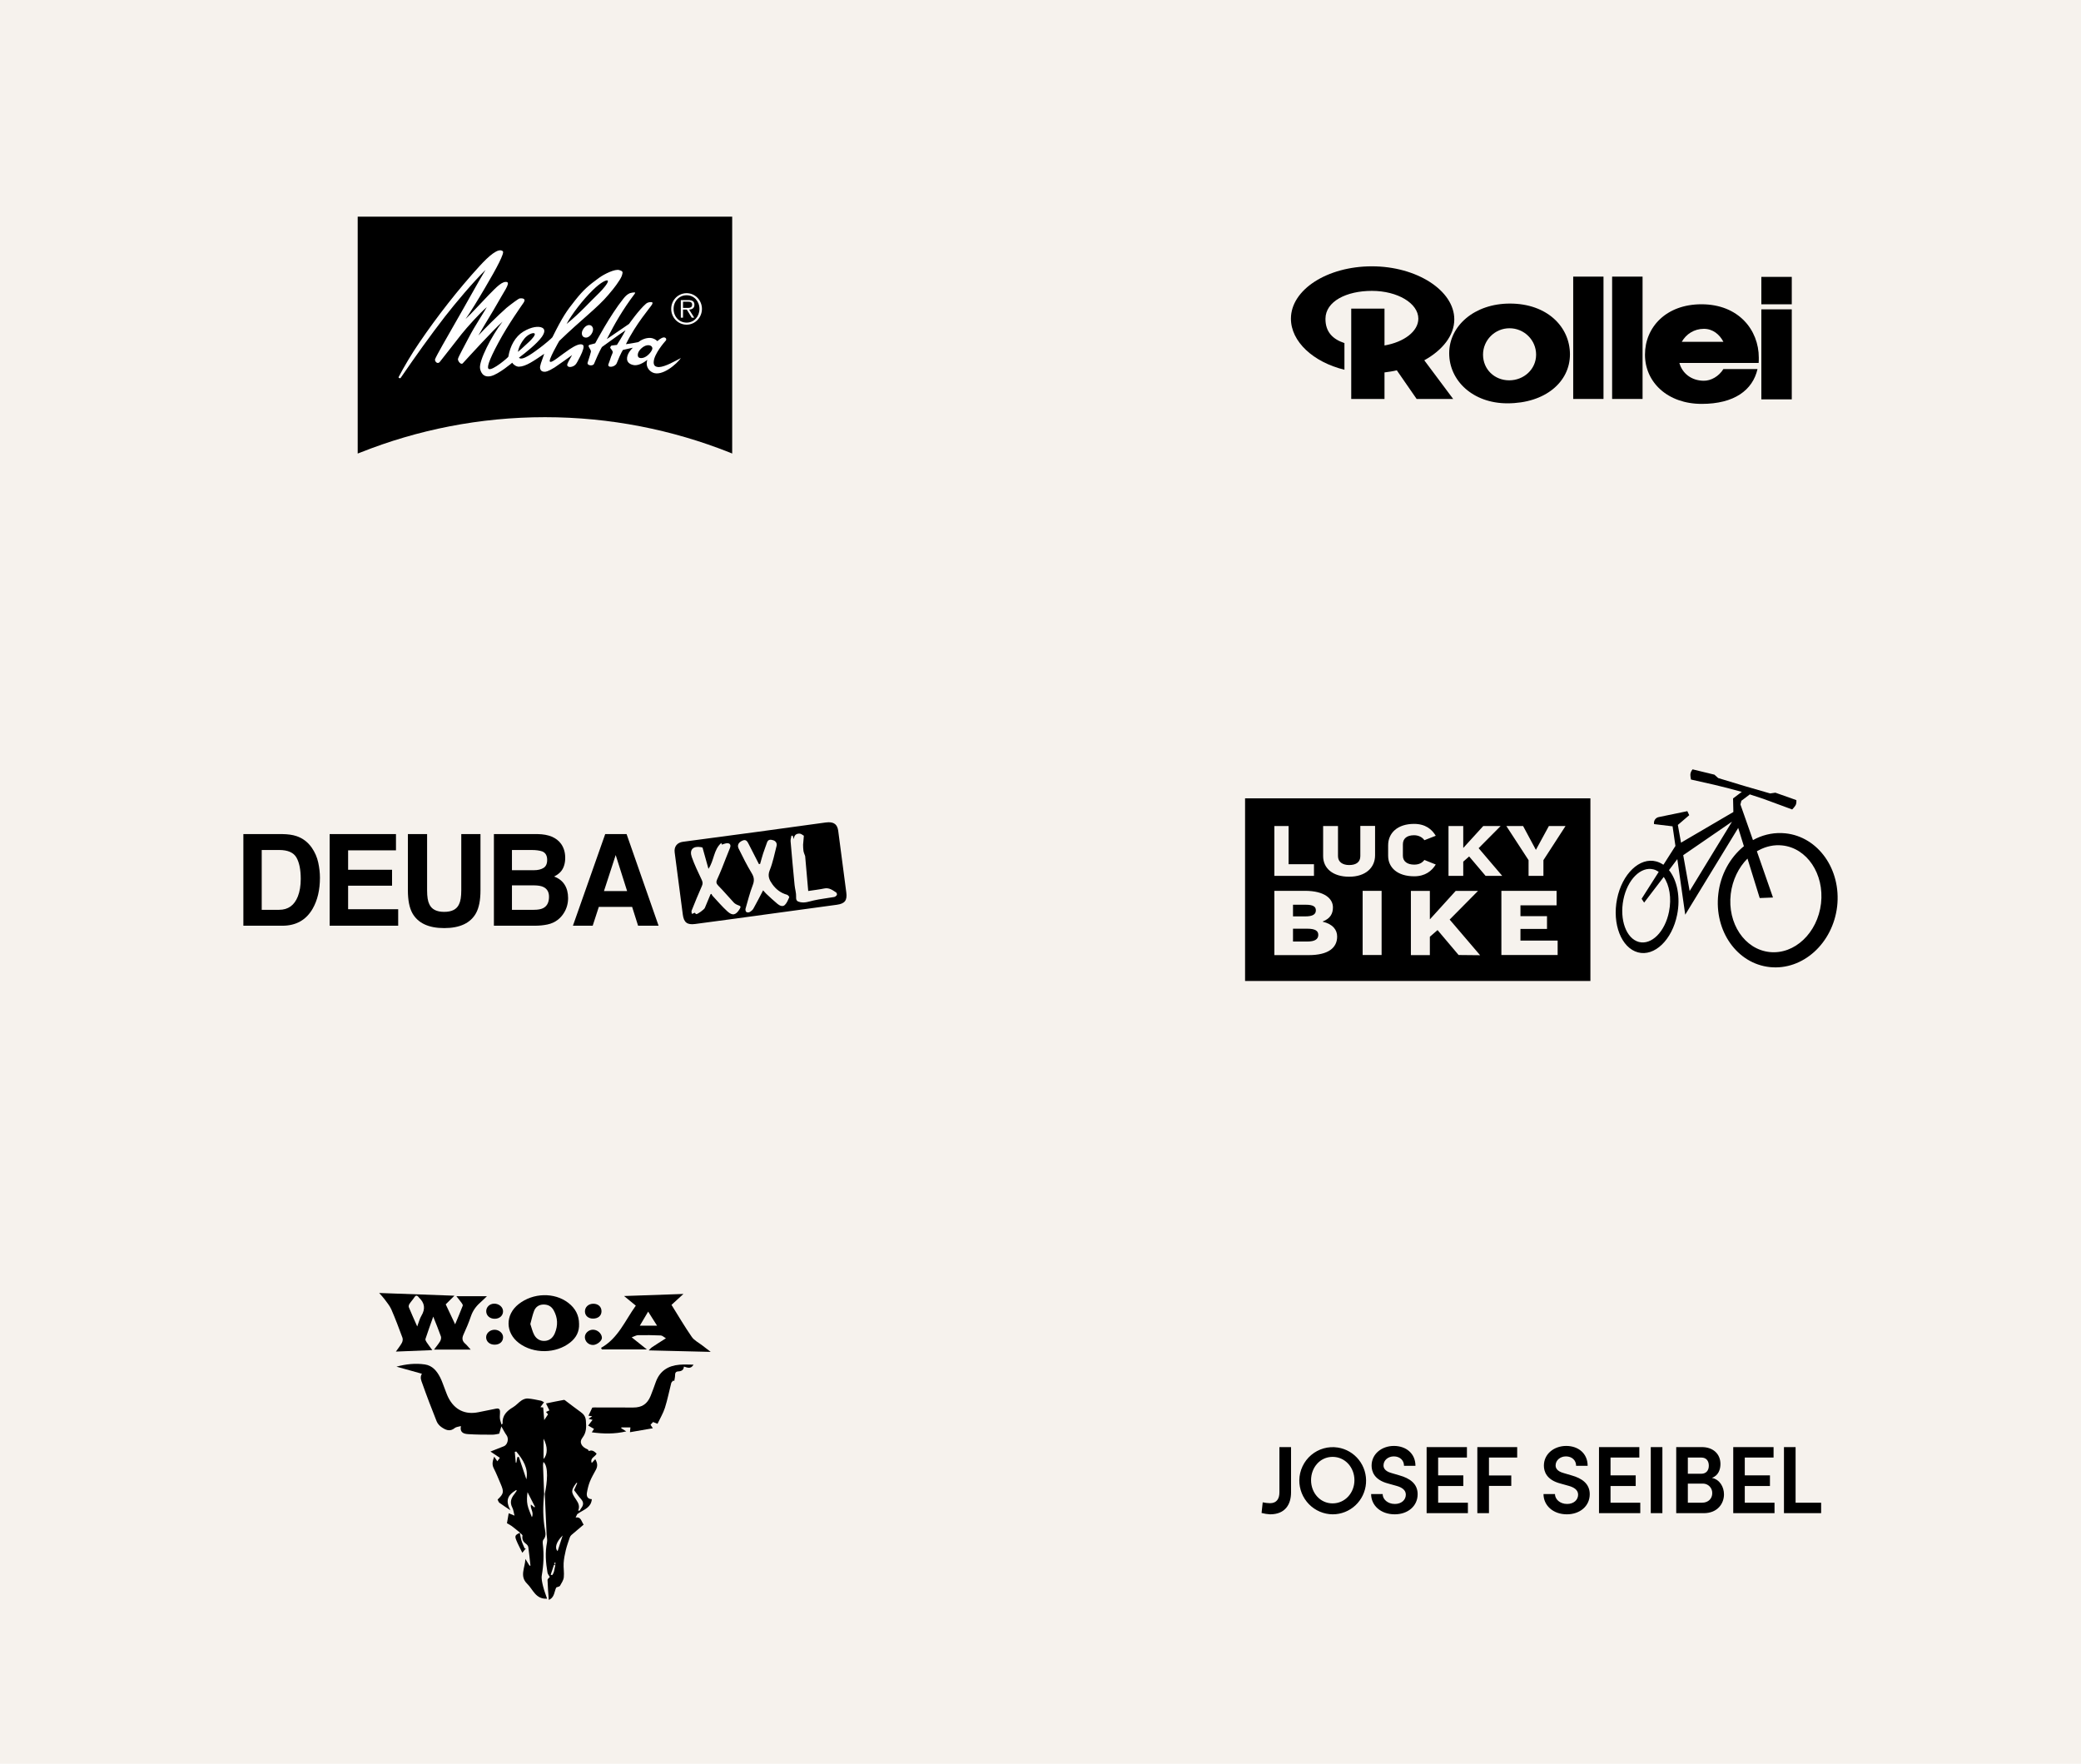 <svg width="590" height="500" viewBox="0 0 590 500" fill="none" xmlns="http://www.w3.org/2000/svg">
<rect width="590" height="500" fill="#F6F2ED"/>
<g clip-path="url(#clip0_1623_1693)">
<path d="M239.931 252.946C239.512 249.869 239.122 246.788 238.72 243.707C238.364 240.977 238.024 238.246 237.647 235.518C237.414 233.838 236.568 233.082 234.878 233.106C234.723 233.119 234.407 233.127 234.097 233.17C227.579 234.061 221.063 234.968 214.545 235.849C207.577 236.792 200.605 237.711 193.634 238.639C191.985 238.858 191.067 240 191.281 241.644C192.039 247.523 192.802 253.402 193.586 259.28C193.886 261.53 194.845 262.244 197.084 261.946C200.223 261.53 203.363 261.112 206.502 260.685C216.746 259.29 226.988 257.889 237.234 256.498C239.541 256.184 240.248 255.256 239.933 252.944L239.931 252.946ZM209.723 257.681C208.686 259.401 207.718 259.721 206.234 258.375C204.708 256.993 203.371 255.398 201.961 253.886C201.847 253.763 201.808 253.57 201.732 253.409C201.636 253.447 201.541 253.485 201.445 253.526C200.904 254.816 200.357 256.105 199.827 257.401C199.657 257.817 197.78 259.229 197.371 259.144C197.205 259.11 197.09 258.825 197.029 258.751C196.723 258.87 196.436 258.98 196.151 259.091C196.124 258.783 195.981 258.426 196.084 258.171C197.027 255.819 197.974 253.468 199.008 251.154C199.303 250.491 199.232 250.033 198.938 249.406C197.939 247.279 196.893 245.155 196.122 242.939C195.405 240.881 196.503 239.798 198.687 240.153C198.953 240.195 199.209 240.302 199.179 240.291C199.756 242.355 200.278 244.23 200.86 246.308C202.487 243.956 202.275 240.922 204.501 238.966C204.599 239.261 204.654 239.42 204.66 239.44C205.201 239.295 205.72 239.034 206.234 239.045C207.062 239.06 207.269 239.654 206.944 240.435C206.142 242.365 205.414 244.327 204.633 246.268C204.216 247.306 203.765 248.33 203.304 249.349C202.994 250.033 203.061 250.496 203.652 251.088C205.182 252.619 206.565 254.301 208.053 255.878C208.39 256.235 208.889 256.485 209.361 256.651C209.979 256.868 210.115 257.033 209.725 257.679L209.723 257.681ZM222.511 256.558C221.868 257.167 221.019 256.732 220.418 256.235C219.341 255.347 218.324 254.381 217.297 253.43C216.972 253.131 216.696 252.778 216.356 252.407C215.405 254.213 214.537 255.933 213.592 257.606C213.361 258.016 212.919 258.354 212.5 258.585C212.257 258.719 211.762 258.694 211.57 258.522C211.377 258.352 211.297 257.872 211.379 257.59C212.016 255.358 212.59 253.094 213.418 250.935C213.913 249.646 213.829 248.712 213.116 247.534C211.758 245.287 210.574 242.924 209.413 240.563C208.931 239.582 209.413 238.779 210.509 238.302C211.557 237.847 211.913 238.592 212.29 239.336C213.244 241.215 214.21 243.09 215.17 244.967C215.281 244.95 215.394 244.933 215.505 244.916C215.788 243.93 216.044 242.937 216.358 241.962C216.694 240.926 217.106 239.917 217.446 238.883C217.785 237.849 218.597 238.004 219.271 238.223C219.944 238.442 220.363 239.072 220.168 239.832C219.573 242.143 219.118 244.521 218.228 246.712C217.54 248.402 218.169 249.555 219.009 250.723C220.036 252.147 221.394 253.177 223.128 253.653C223.398 253.727 223.823 254.237 223.769 254.36C223.425 255.135 223.098 256.001 222.509 256.56L222.511 256.558ZM237.259 253.731C237.104 253.986 236.783 254.243 236.496 254.294C234.545 254.642 232.565 254.84 230.637 255.284C229.392 255.57 228.22 256.035 226.894 255.757C226.015 255.574 225.657 255.301 225.712 254.267C225.77 253.165 225.391 252.043 225.282 250.924C224.88 246.784 224.496 242.642 224.146 238.497C224.102 237.983 224.301 237.45 224.387 236.923C224.504 236.919 224.622 236.913 224.739 236.909C224.844 237.24 224.949 237.571 225.056 237.902C225.125 236.815 225.726 236.246 226.776 236.333C227.166 236.365 227.531 236.72 227.908 236.928C227.885 237.208 227.862 237.49 227.839 237.771C227.788 238.34 227.738 238.909 227.688 239.478C227.736 239.516 227.797 239.552 227.856 239.588C227.895 239.612 227.933 239.637 227.965 239.663C227.933 239.637 227.895 239.614 227.856 239.588C227.797 239.552 227.736 239.516 227.688 239.478C227.719 240.068 227.698 240.667 227.799 241.244C227.885 241.741 228.111 242.213 228.275 242.695C228.239 242.208 228.208 241.722 228.174 241.236C228.21 241.722 228.241 242.208 228.275 242.695C228.564 245.986 228.853 249.277 229.144 252.591C230.855 252.33 232.292 252.173 233.703 251.876C235.077 251.587 236.054 252.347 237.073 253.014C237.234 253.12 237.353 253.579 237.261 253.731H237.259Z" fill="black"/>
<path d="M84.024 237.021C85.823 237.62 87.279 238.72 88.394 240.317C89.287 241.61 89.897 243.007 90.222 244.512C90.546 246.015 90.71 247.449 90.71 248.812C90.71 252.266 90.025 255.192 88.656 257.59C86.799 260.821 83.932 262.437 80.055 262.437H69V236.458H80.055C81.646 236.482 82.968 236.671 84.024 237.023V237.021ZM74.202 240.97V257.925H79.15C81.681 257.925 83.448 256.662 84.446 254.135C84.99 252.748 85.265 251.099 85.265 249.181C85.265 246.538 84.856 244.508 84.037 243.092C83.218 241.675 81.589 240.968 79.15 240.968H74.202V240.97Z" fill="black"/>
<path d="M112.268 241.058H98.698V246.574H111.153V251.086H98.698V257.766H112.893V262.437H93.461V236.458H112.266V241.06L112.268 241.058Z" fill="black"/>
<path d="M115.645 236.458H121.089V252.415C121.089 254.199 121.297 255.502 121.714 256.324C122.361 257.781 123.77 258.509 125.943 258.509C128.116 258.509 129.508 257.781 130.155 256.324C130.57 255.502 130.78 254.199 130.78 252.415V236.458H136.225V252.428C136.225 255.188 135.801 257.339 134.957 258.878C133.383 261.698 130.378 263.108 125.943 263.108C121.508 263.108 118.499 261.698 116.912 258.878C116.068 257.339 115.645 255.188 115.645 252.428V236.458Z" fill="black"/>
<path d="M159.071 239.225C159.855 240.329 160.249 241.652 160.249 243.191C160.249 244.731 159.853 246.054 159.061 247.016C158.618 247.557 157.967 248.05 157.105 248.495C158.413 248.977 159.402 249.742 160.067 250.786C160.733 251.833 161.066 253.101 161.066 254.594C161.066 256.086 160.685 257.513 159.924 258.736C159.44 259.547 158.834 260.229 158.107 260.781C157.288 261.416 156.324 261.851 155.209 262.085C154.096 262.32 152.889 262.437 151.585 262.437H140.031V236.458H152.423C155.55 236.505 157.765 237.429 159.069 239.225H159.071ZM145.147 240.97V246.699H151.38C152.493 246.699 153.396 246.485 154.092 246.056C154.785 245.627 155.133 244.867 155.133 243.773C155.133 242.563 154.674 241.765 153.756 241.376C152.964 241.106 151.954 240.97 150.726 240.97H145.147ZM145.147 250.999V257.925H151.373C152.484 257.925 153.352 257.772 153.97 257.466C155.093 256.902 155.655 255.821 155.655 254.224C155.655 252.874 155.11 251.944 154.022 251.438C153.415 251.156 152.56 251.009 151.459 250.997H145.147V250.999Z" fill="black"/>
<path d="M171.584 236.458H177.647L186.719 262.437H180.91L179.218 257.097H169.775L168.038 262.437H162.434L171.588 236.458H171.584ZM171.232 252.621H177.8L174.56 242.399L171.232 252.621Z" fill="black"/>
</g>
<g clip-path="url(#clip1_1623_1693)">
<path d="M506.196 236.243C503.299 235.942 500.462 236.484 497.923 237.687C497.594 237.837 497.325 237.988 496.997 238.168L493.442 228.063L493.711 227.01L494.637 226.318L496.101 225.206L499.476 226.318L499.864 226.439L508.108 229.476L508.168 229.416C508.197 229.386 508.735 228.845 509.064 228.303C509.392 227.732 509.303 226.95 509.303 226.92V226.83L507.958 226.349L503.359 224.724H503.329L501.865 224.935L494.488 222.8L487.14 220.574L486.065 219.612L479.882 218.108L479.823 218.168C479.793 218.198 479.315 218.8 479.255 219.461C479.225 220.093 479.404 220.875 479.404 220.905L479.434 220.995L485.975 222.469L489.769 223.401L493.831 224.484L491.352 226.349L491.441 230.198L476.597 238.89L475.701 233.867L478.927 231.1L478.389 229.958L470.265 231.642C469.369 231.822 468.801 232.694 468.951 233.567V233.627L474.207 234.258L475.014 239.822L471.639 245.115C471.639 245.146 471.489 245.085 471.489 245.085C470.892 244.694 470.265 244.394 469.578 244.213C464.888 242.95 459.9 247.732 458.467 254.83C457.033 261.958 459.691 268.724 464.381 269.988C469.07 271.251 474.058 266.469 475.492 259.341C476.507 254.349 475.492 249.536 473.192 246.679L475.551 243.552L477.792 259.311L492.815 234.709L494.428 239.912C494.368 239.942 494.219 240.063 494.219 240.063C490.486 243.191 487.797 247.912 487.17 253.446C485.946 263.912 492.487 273.206 501.806 274.168C511.124 275.13 519.637 267.431 520.862 256.965C522.056 246.499 515.485 237.206 506.196 236.243ZM473.192 258.469C472.057 264.153 468.234 267.973 464.649 267.04C461.065 266.078 459.124 260.724 460.259 255.04C461.394 249.356 465.217 245.536 468.801 246.469C469.279 246.589 469.757 246.83 470.175 247.1L470.265 247.191L465.426 254.8L466.143 255.882L471.698 248.604C473.311 250.89 473.968 254.589 473.192 258.469ZM479.046 252.604L477.224 242.439L491.053 232.935L479.046 252.604ZM516.292 256.123C515.306 264.484 508.795 270.649 501.716 269.897C494.637 269.146 489.709 261.777 490.695 253.446C491.172 249.446 492.965 245.867 495.444 243.401L498.908 254.589L502.672 254.439L498.102 241.326C498.311 241.206 498.729 240.995 498.729 240.995C500.73 239.942 502.97 239.431 505.27 239.672C512.319 240.394 517.247 247.762 516.292 256.123Z" fill="black"/>
<path d="M373.071 258.078C373.071 256.995 372.295 256.484 370.114 256.484H366.59V259.792H370.084C372.205 259.792 373.071 259.191 373.071 258.078Z" fill="black"/>
<path d="M353 278.108H450.908V226.318H353V278.108ZM413.543 270.739L407.569 263.672L405.389 265.567V270.77H400.013V252.574H405.389V260.574H405.449L412.707 252.574H419.039L411.004 260.694L419.636 270.8L413.543 270.739ZM441.619 270.739H425.669V252.544H441.32V256.664H431.076V259.732H438.602V263.341H431.076V266.649H441.619V270.739ZM431.822 234.168L435.436 240.905H435.466L439.14 234.168H443.859L437.587 243.852V248.303H433.375V243.852L427.073 234.168H431.822ZM410.676 234.168H414.857V240.364H414.887L420.532 234.168H425.46L419.218 240.454L425.908 248.303H421.189L416.53 242.8L414.857 244.273V248.303H410.676V234.168ZM393.561 239.642C393.561 236.123 396.249 233.567 400.909 233.567C404.134 233.567 405.956 235.1 407.062 236.935L403.836 238.198C403.328 237.416 402.253 236.785 400.909 236.785C398.848 236.785 397.743 237.747 397.743 239.371V242.589C397.743 244.273 399.087 245.115 400.939 245.115C402.402 245.115 403.238 244.574 403.836 243.792L407.062 245.085C405.927 246.92 404.075 248.424 400.939 248.424C396.279 248.424 393.561 246.018 393.561 242.589V239.642ZM391.709 270.739H386.333V252.544H391.709V270.739ZM375.162 234.168H379.344V242.709C379.344 244.394 380.688 245.236 382.51 245.236C384.571 245.236 385.676 244.333 385.676 242.709V234.138H389.857V242.469C389.857 245.988 387.169 248.544 382.51 248.544C377.85 248.544 375.132 246.138 375.132 242.709V234.168H375.162ZM361.303 234.168H365.336V244.995H372.534V248.303H361.303V234.168ZM361.303 252.544H369.965C375.64 252.544 377.91 254.83 377.91 257.236C377.91 258.98 377.193 260.394 375.013 261.236V261.296C377.91 261.988 379.105 263.612 379.105 265.506C379.105 268.664 376.656 270.77 371.04 270.77H361.303V252.544Z" fill="black"/>
<path d="M373.758 265.025C373.758 263.912 372.922 263.281 370.622 263.281H366.59V266.92H370.622C372.802 266.92 373.758 266.258 373.758 265.025Z" fill="black"/>
</g>
<g clip-path="url(#clip2_1623_1693)">
<path d="M395.196 409.914C391.764 409.914 388.872 412.171 388.872 415.488C388.872 417.119 389.574 419.54 393.575 420.573L395.899 421.225C397.494 421.66 398.575 422.422 398.575 423.727C398.575 425.195 397.359 426.364 395.467 426.364C393.413 426.364 392.007 425.032 392.007 423.564H388.737C388.737 426.745 391.412 429.301 395.44 429.301C399.088 429.301 401.927 427.017 401.927 423.591C401.927 420.6 399.684 419.077 396.765 418.261L394.548 417.609C392.413 417.038 392.251 415.95 392.251 415.434C392.251 413.965 393.548 412.878 395.17 412.878C396.9 412.878 398.062 413.993 398.062 415.543H401.305C401.305 412.035 398.629 409.914 395.197 409.914L395.196 409.914ZM444.044 409.914C440.611 409.914 437.719 412.171 437.719 415.488C437.719 417.119 438.422 419.54 442.422 420.573L444.746 421.225C446.314 421.66 447.422 422.422 447.422 423.727C447.422 425.195 446.206 426.364 444.314 426.364C442.26 426.364 440.881 425.032 440.854 423.564H437.611C437.611 426.745 440.287 429.301 444.233 429.301C447.882 429.301 450.72 427.017 450.72 423.591C450.72 420.6 448.476 419.077 445.557 418.261L443.341 417.609C441.206 417.038 441.043 415.95 441.043 415.434C441.043 413.965 442.368 412.878 443.962 412.878C445.692 412.878 446.855 413.993 446.855 415.543H450.125C450.125 412.035 447.476 409.914 444.044 409.914L444.044 409.914ZM362.736 410.241V423.075C362.736 424.788 362.033 426.148 360.081 426.148C359.382 426.131 358.685 426.049 358 425.902L357.676 428.92C358.465 429.129 359.272 429.257 360.087 429.302C364.411 429.302 366.033 426.446 366.033 423.075V410.241L362.736 410.241ZM404.473 410.241V428.975H416.176V426.011H407.743L407.738 421.279H414.873V418.261H407.738V413.204H415.9V410.24L404.473 410.241ZM418.852 410.241V428.975H422.148V421.252H428.473V418.289H422.148V413.204H430.149V410.241L418.852 410.241ZM453.344 410.241V428.975H465.048V426.011H456.615V421.279H463.751V418.261H456.615V413.204H464.778V410.24L453.344 410.241ZM468.021 410.241V428.975H471.318V410.241H468.021ZM475.238 410.241V428.975H483.049C486.914 428.975 488.779 426.283 488.779 423.645C488.779 421.579 487.616 419.431 485.346 418.969C487.238 418.316 487.778 416.522 487.778 415.053C487.778 412.198 485.725 410.241 482.481 410.241L475.238 410.241ZM491.405 410.241V428.975H503.109V426.011H494.676V421.279H501.812V418.261H494.676V413.204H502.839V410.24L491.405 410.241ZM505.784 410.241V428.975H516.325V426.011H509.082V410.24L505.784 410.241ZM379.286 410.369C377.95 410.161 376.585 410.244 375.283 410.611C373.982 410.979 372.773 411.623 371.74 412.499C370.706 413.376 369.871 414.465 369.291 415.694C368.711 416.923 368.4 418.262 368.377 419.622C368.366 420.883 368.602 422.134 369.071 423.303C369.541 424.472 370.235 425.537 371.114 426.436C371.993 427.335 373.04 428.051 374.195 428.543C375.349 429.034 376.588 429.292 377.842 429.301C380.228 429.302 382.526 428.397 384.276 426.767C386.027 425.136 387.101 422.901 387.283 420.508C387.466 418.115 386.743 415.741 385.261 413.861C383.778 411.981 381.644 410.734 379.286 410.369ZM377.815 413.014C381.383 413.014 384.005 416.033 384.005 419.622C384.005 423.211 381.356 426.201 377.815 426.201C374.274 426.201 371.707 423.211 371.707 419.622C371.707 416.033 374.247 413.014 377.815 413.014ZM478.533 413.205H482.344C483.777 413.205 484.479 414.157 484.479 415.516C484.479 416.876 483.723 417.8 482.344 417.8H478.533V413.205ZM482.859 420.592C483.209 420.597 483.553 420.671 483.874 420.811C484.194 420.951 484.483 421.154 484.725 421.408C484.966 421.662 485.155 421.962 485.28 422.29C485.405 422.618 485.463 422.968 485.452 423.319C485.452 424.733 484.452 426.011 482.533 426.011H478.533V420.6H482.614C482.695 420.594 482.777 420.591 482.859 420.592Z" fill="black"/>
</g>
<g clip-path="url(#clip3_1623_1693)">
<path d="M412.317 90.54C412.317 82.34 401.64 75.5 388.958 75.5C376.275 75.5 366 82.14 366 90.34C366 96.82 372.301 102.66 381.171 104.82V97.26C377.88 96.18 375.753 94.1 375.793 90.34C375.833 85.46 381.693 82.46 388.958 82.46C396.222 82.46 402.122 85.98 402.122 90.34C402.122 93.94 398.068 96.98 392.53 97.94V87.5H383.098V113.1H392.53V105.58C393.734 105.42 394.898 105.26 396.021 104.98L401.64 113.1H411.995L403.808 102.14C408.945 99.3 412.317 95.14 412.317 90.54Z" fill="black"/>
<path d="M420.464 100.54C420.464 96.42 423.835 93.06 427.969 93.06C432.143 93.06 435.514 96.42 435.514 100.54C435.514 104.7 432.023 107.82 427.889 107.82C423.715 107.82 420.464 104.7 420.464 100.54ZM428.089 86.06C418.055 86.06 410.871 92.34 410.871 100.14C410.871 107.94 417.614 114.34 427.367 114.34C438.123 114.34 445.107 108.26 445.107 100.46C445.107 92.66 438.645 86.06 428.089 86.06Z" fill="black"/>
<path d="M446.031 78.42H454.62V113.1H446.031V78.42Z" fill="black"/>
<path d="M457.066 78.42H465.696V113.1H457.066V78.42Z" fill="black"/>
<path d="M482.995 107.94C479.584 107.9 476.975 105.9 476.132 102.9H498.608C498.648 102.42 498.648 101.9 498.648 101.38C498.648 93.58 492.949 86.26 482.393 86.26C472.359 86.26 466.379 92.78 466.379 100.54C466.379 108.34 472.76 114.5 482.473 114.5C491.664 114.5 496.922 110.62 498.287 104.62H488.614C487.33 106.7 485.082 107.98 482.995 107.94ZM483.075 93.22C485.644 93.22 487.53 94.82 488.614 96.9H476.814C478.058 94.7 480.346 93.22 483.075 93.22Z" fill="black"/>
<path fill-rule="evenodd" clip-rule="evenodd" d="M499.371 78.5H508V86.26H499.371V78.5ZM499.371 113.22H508V87.7H499.371V113.22Z" fill="black"/>
</g>
<g clip-path="url(#clip4_1623_1693)">
<path d="M167.763 414.747C167.215 413.262 168.759 413.029 169.154 412.094C168.519 411.504 167.914 410.928 166.951 411.364C166.871 411.226 166.789 411.085 166.709 410.947C164.852 410.212 164.122 408.894 165.136 407.581C166.308 406.063 166.24 404.507 166.111 402.78C166.024 401.599 165.489 400.907 164.609 400.284C163.235 399.306 161.907 398.261 160.554 397.253C160.339 397.093 160.071 396.827 159.871 396.863C158.193 397.16 156.526 397.517 154.801 397.867C155.152 398.583 155.458 399.211 155.764 399.837C155.406 400.001 155.126 400.129 154.806 400.277C155.081 400.603 155.319 400.883 155.38 400.957C154.933 401.626 154.58 402.156 154.293 402.587C154.203 401.478 154.102 400.231 154.003 399.013C153.704 398.98 153.49 398.954 153.215 398.923C153.584 398.419 153.876 398.019 154.236 397.524C153.874 397.343 153.62 397.141 153.335 397.084C152.106 396.841 150.878 396.553 149.635 396.465C149.053 396.425 148.371 396.684 147.867 397.017C147.02 397.574 146.349 398.411 145.483 398.925C143.682 399.991 142.35 401.283 142.496 403.589C142.498 403.627 142.409 403.672 142.197 403.862C142.016 403.217 141.783 402.673 141.729 402.109C141.663 401.428 141.799 400.729 141.752 400.044C141.71 399.399 141.3 399.204 140.67 399.339C138.984 399.699 137.292 400.022 135.604 400.362C131.841 401.119 128.859 399.67 127.098 396.18C126.71 395.409 126.439 394.576 126.119 393.772C125.681 392.675 125.33 391.531 124.791 390.486C123.862 388.68 122.603 387.127 120.463 386.813C117.777 386.42 115.118 386.706 112.406 387.439C114.885 388.129 117.253 388.79 119.616 389.449C118.971 390.498 119.458 391.431 119.738 392.221C121.007 395.82 122.381 399.382 123.793 402.927C124.043 403.55 124.563 404.16 125.116 404.547C126.295 405.371 127.55 405.996 128.955 404.823C129.327 404.512 129.944 404.5 130.671 404.283C130.32 406.232 131.594 406.491 132.759 406.57C135.051 406.724 137.353 406.722 139.653 406.724C140.333 406.724 141.011 406.524 141.538 406.441C141.769 405.647 141.95 405.03 142.141 404.374C142.698 405.335 143.106 406.179 143.645 406.924C144.315 407.85 143.915 409.589 142.856 410.005C141.653 410.479 140.453 410.952 139.05 411.504C140.062 412.177 140.863 412.71 141.724 413.284C141.463 413.636 141.251 413.921 140.999 414.259C140.679 413.788 140.446 413.443 140.112 412.953C139.676 414.145 139.41 415.123 139.982 416.246C140.714 417.683 141.31 419.191 141.948 420.676C142.927 422.96 142.828 423.448 141.084 425.113C141.246 425.42 141.336 425.839 141.59 426.027C142.6 426.771 143.661 427.442 144.704 428.142C144.68 428.18 144.657 428.22 144.657 428.22C144.657 428.22 144.685 428.187 144.713 428.154C143.315 425.506 143.751 423.978 146.351 422.406C146.403 422.472 146.455 422.539 146.507 422.608C146.283 422.927 146.076 423.26 145.834 423.564C144.902 424.723 144.485 425.917 145.245 427.383C145.575 428.016 145.641 428.789 145.871 429.674C145.184 429.393 144.72 429.203 144.224 429.001C144.057 429.967 143.896 430.885 143.732 431.83C144.191 432.096 144.659 432.31 145.064 432.612C145.876 433.219 146.653 433.876 147.446 434.511C147.446 434.511 147.364 434.482 147.364 434.485C147.368 434.504 147.371 434.525 147.375 434.544C147.387 434.539 147.396 434.535 147.408 434.53C147.691 434.808 148.176 435.125 148.136 435.346C147.947 436.398 148.329 437.08 149.138 437.67C149.43 437.885 149.738 438.263 149.785 438.603C150.033 440.347 150.2 442.101 150.395 443.852C150.306 443.852 150.219 443.852 150.129 443.852L148.95 441.948C148.908 444.418 147.203 446.804 149.477 449.005C151.146 450.618 151.831 453.397 155.107 453.223C154.7 451.986 154.246 450.863 153.97 449.697C153.733 448.684 153.448 447.58 153.615 446.592C154.119 443.645 154.253 440.713 153.897 437.747C153.848 437.333 153.834 436.759 154.065 436.495C154.797 435.662 154.702 434.73 154.533 433.807C153.9 430.393 153.909 426.966 154.269 423.531C154.161 420.811 154.048 418.094 153.954 415.375C153.944 415.087 154.032 414.797 154.081 414.452C155.594 415.775 155.147 420.269 154.458 423.524C154.629 427.347 154.799 431.171 154.975 434.994C155.011 435.741 155.23 436.521 155.088 437.228C154.514 440.116 154.731 442.978 155.225 445.836C155.298 446.252 155.632 446.619 155.879 447.068C155.712 447.282 155.23 447.613 155.237 447.934C155.286 449.769 155.453 451.601 155.59 453.561C157.294 452.866 157.127 451.058 157.736 450.016C158.195 449.831 158.635 449.797 158.76 449.578C159.198 448.81 159.749 448.003 159.845 447.163C159.996 445.843 159.718 444.477 159.8 443.143C159.876 441.91 160.123 440.673 160.412 439.469C160.707 438.251 161.137 437.066 161.538 435.877C161.625 435.617 161.792 435.348 161.997 435.172C163.136 434.18 164.296 433.214 165.473 432.22C164.764 431.223 164.734 429.94 163.197 430.205C163.39 429.802 163.522 429.529 163.654 429.255C163.91 429.084 164.164 428.913 164.421 428.741C165.875 427.844 167.617 427.212 167.791 425.011C166.534 424.966 166.238 424.142 166.407 423.15C166.591 422.077 166.85 420.995 167.255 419.991C167.721 418.83 168.375 417.742 168.963 416.634C169.495 415.632 169.394 414.687 168.766 413.672C168.422 414.043 168.118 414.371 167.765 414.754L167.763 414.747ZM149.237 419.384C148.559 417.371 147.827 415.197 147.095 413.022C146.954 413.041 146.815 413.058 146.674 413.077L146.401 414.649C146.342 414.649 146.283 414.647 146.224 414.645C146.133 413.629 146.041 412.61 145.949 411.594C146.09 411.561 146.229 411.53 146.37 411.497C148.279 413.807 149.865 416.246 149.237 419.384ZM151.501 427.326C151.181 427.064 150.859 426.8 150.51 426.512C150.294 427.728 151.457 428.772 150.798 430.119C150.329 428.844 149.793 427.773 149.56 426.641C149.322 425.489 149.383 424.276 149.567 423.019C150.27 424.404 150.974 425.789 151.675 427.173C151.617 427.223 151.56 427.273 151.501 427.323V427.326ZM154.1 413.61V407.85C155.312 410.062 155.305 412.392 154.1 413.61ZM156.541 446.554C156.404 446.509 156.268 446.462 156.131 446.416C156.442 445.484 156.752 444.553 157.065 443.621C157.193 443.664 157.322 443.706 157.449 443.752C157.171 444.696 157.218 445.748 156.541 446.557V446.554ZM157.454 443.557C157.357 443.528 157.261 443.502 157.167 443.473C157.218 443.281 157.268 443.088 157.32 442.895L157.456 442.905V443.557H157.454ZM158.751 437.692C158.527 438.389 158.306 439.086 158.101 439.731C157.195 438.879 157.654 437.147 159.525 435.298C159.224 436.229 158.984 436.959 158.748 437.692H158.751ZM164.932 418.173C164.981 417.897 165.03 417.619 165.08 417.343C165.136 417.255 165.193 417.167 165.242 417.076C165.193 417.169 165.136 417.255 165.08 417.345C165.03 417.621 164.981 417.899 164.932 418.175V418.173ZM164.779 427.564C164.611 427.775 164.496 428.028 164.355 428.263L163.905 428.268C164.433 427.114 164.03 426.139 163.371 425.184C161.834 422.958 161.846 422.541 163.413 420.393L163.67 420.417C163.371 421.08 163.072 421.742 162.757 422.439C163.383 423.255 163.997 424.164 164.722 424.968C165.529 425.863 165.468 426.679 164.774 427.566L164.779 427.564Z" fill="black"/>
<path d="M112.245 383.165C115.757 383.025 119.087 382.892 122.566 382.752C121.954 381.912 121.427 381.229 120.951 380.51C120.773 380.239 120.547 379.83 120.627 379.58C121.288 377.56 122.018 375.562 122.832 373.256C123.653 375.338 124.385 377.08 125.005 378.864C125.141 379.256 125.005 379.873 124.776 380.249C124.254 381.103 123.595 381.874 123.046 382.606H133.45C132.767 381.857 132.395 381.353 131.931 380.958C131.063 380.218 130.908 379.433 131.39 378.374C132.157 376.689 132.899 374.981 133.487 373.228C134.024 371.626 134.923 370.354 136.161 369.269C136.735 368.767 137.27 368.217 138.061 367.463H129.392C129.945 368.169 130.423 368.743 130.858 369.345C131.028 369.583 131.277 369.954 131.199 370.149C130.55 371.845 129.834 373.513 129.039 375.433C128.069 373.377 127.236 371.61 126.37 369.773C127.203 368.95 127.975 368.184 128.843 367.325C121.761 367.068 114.78 366.816 107.5 366.554C108.15 367.299 108.623 367.76 109.004 368.288C109.691 369.238 110.489 370.156 110.951 371.215C112.099 373.851 113.114 376.549 114.107 379.252C114.26 379.666 114.154 380.301 113.933 380.701C113.471 381.54 112.852 382.295 112.243 383.163L112.245 383.165ZM116.079 369.664C116.508 369.007 117.061 368.431 117.487 367.774C117.91 367.12 118.278 367.211 118.701 367.729C118.725 367.758 118.73 367.808 118.755 367.834C120.427 369.366 120.655 371.053 119.466 373.028C118.97 373.856 118.744 374.85 118.289 376.047C117.407 374.046 116.628 372.333 115.91 370.591C115.806 370.344 115.917 369.911 116.079 369.664Z" fill="black"/>
<path d="M170.416 382.109C170.489 382.259 170.562 382.411 170.635 382.561H183.407C182.067 381.493 180.726 380.425 179.097 379.126C179.852 378.859 180.382 378.519 180.916 378.512C183.063 378.474 185.212 378.5 187.356 378.597C187.784 378.616 188.192 379.047 188.799 379.397C187.311 380.349 186.09 381.105 184.896 381.905C184.529 382.15 184.24 382.516 183.915 382.825C189.684 382.966 195.455 383.106 201.499 383.251C200.565 382.535 199.85 381.993 199.141 381.443C198.12 380.646 196.841 380.027 196.133 379.004C194.095 376.068 192.285 372.968 190.381 369.923C191.475 368.921 192.497 367.986 193.763 366.828C188.006 367.03 182.597 367.218 176.934 367.415C178.165 368.424 179.186 369.261 180.262 370.142C177.209 374.386 175.256 379.404 170.414 382.107L170.416 382.109ZM183.762 371.833C184.612 373.173 185.4 374.422 186.29 375.823H181.401C182.216 374.448 182.964 373.182 183.764 371.833H183.762Z" fill="black"/>
<path d="M192.664 386.887C189.484 387.153 187.09 388.6 185.939 391.762C185.454 393.096 184.993 394.441 184.454 395.751C183.512 398.045 181.973 399.035 179.539 399.025C175.853 399.011 172.167 399.006 168.482 399.004C168.19 399.004 167.898 399.054 167.921 399.051C167.488 399.967 167.166 400.65 166.836 401.35C167.123 401.388 167.469 401.433 167.891 401.49C167.502 401.768 167.213 401.975 166.872 402.22C167.302 402.337 167.611 402.423 168.001 402.527C167.535 403.129 167.152 403.622 166.754 404.136C167.316 404.457 167.855 404.761 168.411 405.078C168.194 405.416 168.013 405.696 167.785 406.056C171.073 406.501 174.229 406.572 177.553 405.789C176.971 405.425 176.543 405.156 176.117 404.888C176.143 404.809 176.169 404.731 176.195 404.654H178.734C178.694 405.078 178.668 405.371 178.607 406.022C180.815 405.642 182.86 405.287 185.089 404.902C184.772 404.419 184.614 404.179 184.437 403.912C184.694 403.634 184.929 403.379 185.155 403.134C185.546 403.289 185.894 403.427 186.419 403.636C187.153 402.082 188.027 400.65 188.523 399.092C189.253 396.803 189.703 394.424 190.307 392.095C190.378 391.826 190.675 391.616 190.865 391.381C190.966 391.419 191.065 391.457 191.167 391.497C191.249 390.953 191.404 390.408 191.395 389.863C191.383 389.173 191.64 388.814 192.313 388.783C193.193 388.742 193.838 388.416 193.899 387.417C194.923 387.717 195.869 388.195 196.622 386.87C195.304 386.87 193.977 386.78 192.668 386.889L192.664 386.887Z" fill="black"/>
<path d="M147.117 380.739C151.248 383.875 157.641 383.794 161.689 380.56C163.36 379.226 164.267 377.517 164.177 375.328C164.172 372.911 163.148 370.91 161.124 369.352C157.179 366.316 151.14 366.473 147.028 369.716C143.201 372.735 143.241 377.796 147.117 380.739ZM151.418 371.641C151.867 370.499 152.802 369.844 154.073 369.825C155.348 369.809 156.344 370.32 156.979 371.472C158.147 373.582 158.234 375.745 157.307 377.965C156.772 379.24 155.824 380.049 154.473 380.139C153.166 380.227 152.067 379.578 151.458 378.436C150.952 377.491 150.719 376.397 150.361 375.35C150.726 374.039 150.966 372.797 151.42 371.641H151.418Z" fill="black"/>
<path d="M168.151 381.293C169.278 381.279 170.705 380.096 170.658 379.216C170.594 378.005 169.337 376.918 168.052 376.963C166.823 377.006 165.797 377.993 165.821 379.107C165.849 380.329 166.892 381.31 168.151 381.291V381.293Z" fill="black"/>
<path d="M140.297 373.865C141.669 373.844 142.644 372.947 142.623 371.719C142.604 370.53 141.455 369.559 140.097 369.583C138.831 369.606 137.866 370.518 137.852 371.705C137.838 372.961 138.883 373.887 140.295 373.865H140.297Z" fill="black"/>
<path d="M140.173 376.977C138.866 377.006 137.81 377.986 137.828 379.149C137.85 380.351 138.85 381.207 140.236 381.21C141.684 381.212 142.668 380.318 142.632 379.033C142.602 377.907 141.455 376.949 140.173 376.977Z" fill="black"/>
<path d="M168.151 373.815C169.58 373.808 170.524 372.997 170.538 371.762C170.552 370.446 169.573 369.568 168.133 369.606C166.791 369.642 165.821 370.575 165.84 371.814C165.859 373.004 166.803 373.822 168.151 373.815Z" fill="black"/>
<path d="M146.393 436.669C146.852 437.813 147.455 438.9 148.091 440.207C148.549 439.636 148.827 439.288 149.103 438.943C148.987 438.953 148.87 438.962 148.754 438.969C148.451 438.244 148.09 437.535 147.86 436.785C147.634 436.057 147.53 435.291 147.377 434.542C146.055 435.156 145.894 435.427 146.393 436.671V436.669Z" fill="black"/>
</g>
<path fill-rule="evenodd" clip-rule="evenodd" d="M101.414 61.424H207.588V128.576L206.86 128.272C190.625 121.834 172.987 118.269 154.514 118.269C136.041 118.269 118.377 121.834 102.142 128.3L101.414 128.576V61.424Z" fill="black"/>
<path fill-rule="evenodd" clip-rule="evenodd" d="M104.219 124.458C119.914 118.627 136.85 115.45 154.514 115.45C172.179 115.45 189.088 118.627 204.783 124.458V64.298H104.219V124.458Z" fill="black"/>
<path fill-rule="evenodd" clip-rule="evenodd" d="M194.534 87.29C195.235 87.29 196.233 87.401 196.233 86.378C196.233 85.604 195.613 85.521 195.019 85.521H193.644V87.29H194.534ZM196.826 90.054H196.125L194.723 87.76H193.644V90.054H193.024V85.079H195.154C196.449 85.079 196.88 85.577 196.88 86.406C196.88 87.373 196.206 87.732 195.37 87.76L196.826 90.054ZM198.31 87.566C198.31 85.411 196.772 83.698 194.669 83.698C192.538 83.698 190.974 85.411 190.974 87.566C190.974 89.749 192.538 91.463 194.669 91.463C196.772 91.463 198.31 89.749 198.31 87.566ZM190.3 87.566C190.3 85.107 192.242 83.117 194.669 83.117C197.069 83.117 199.011 85.107 199.011 87.566C199.011 90.026 197.069 92.043 194.669 92.043C192.242 92.043 190.3 90.026 190.3 87.566ZM180.834 100.831C180.699 99.698 181.805 98.648 182.641 98.178C183.801 97.543 184.96 97.929 184.96 98.786C184.933 99.394 183.881 100.831 182.668 101.328C181.913 101.632 180.915 101.632 180.834 100.831ZM150.118 96.796C148.742 98.123 146.854 99.753 146.854 99.753C146.854 99.753 146.989 98.04 148.715 95.94C149.686 94.806 150.98 94.309 151.439 94.475C152.14 94.751 150.738 96.188 150.118 96.796ZM169.885 83.034C167.053 85.742 164.68 88.534 160.635 91.85C162.038 89.169 165.247 84.996 168.051 82.26C170.262 80.078 172.015 79.193 172.312 79.58C172.663 80.022 170.775 82.178 169.885 83.034ZM176.681 84.748C172.986 89.335 168.752 97.321 168.752 97.321C168.752 97.321 168.186 97.515 167.323 97.708C166.109 97.985 167.754 98.979 167.512 99.809C167.107 101.384 166.919 101.688 166.595 102.821C166.379 103.65 168.132 103.871 168.429 103.125C169.912 99.532 170.667 98.371 170.667 98.371C170.667 98.371 175.224 95.055 177.355 93.618C176.654 95.055 174.901 97.791 174.901 97.791C174.901 97.791 174.416 97.819 173.445 97.957C173.175 97.985 172.959 98.537 173.013 98.62C173.553 99.394 173.903 99.587 173.607 100.251C173.121 101.301 173.067 101.826 172.528 103.18C172.043 104.396 174.362 104.147 174.847 102.986C176.088 99.864 176.627 99.201 176.627 99.201L179.432 98.565C179.432 98.565 178.946 99.007 178.434 99.753C177.625 100.969 177.167 102.876 179.432 103.456C180.807 103.843 182.506 102.821 183.531 102.019C182.991 103.567 183.72 104.949 184.987 105.584C187.657 106.911 191.945 103.125 193.051 101.494C191.433 102.351 188.574 104.009 186.821 104.064C186.309 104.064 185.823 103.926 185.58 103.622C185.365 103.29 185.311 102.986 185.338 102.572C185.446 100.334 188.385 96.962 188.817 96.492C189.087 96.022 188.601 95.332 187.603 95.829C186.902 96.188 186.39 96.713 186.39 96.713C186.39 96.713 185.58 95.884 184.421 95.802C183.073 95.718 181.778 96.354 180.969 96.99C180.969 96.99 178.731 97.432 177.463 97.57C180.322 91.739 184.367 87.18 184.825 86.378C184.987 86.102 185.149 85.715 184.744 85.659C184.232 85.604 183.585 85.715 183.153 86.102C181.131 87.843 178.353 91.822 178.353 91.822C178.353 91.822 174.092 94.751 172.043 96.133C174.308 91.711 176.573 87.76 179.89 83.366C180.052 83.117 180.187 82.951 179.998 82.924C179.674 82.841 178.811 83.034 178.569 83.117C177.759 83.477 177.247 84.029 176.681 84.748ZM167.998 92.762C167.404 91.656 165.921 92.098 165.165 93.646C164.761 94.503 164.95 95.552 165.921 95.691C167.269 95.912 168.59 93.812 167.998 92.762ZM136.013 75.38C129.972 81.984 123.958 89.666 118.834 97.211C116.704 100.306 114.466 104.119 113.009 106.911C112.928 107.104 113.414 107.408 113.63 107.076C117.863 100.914 121.882 95.276 126.088 89.832C129.109 85.936 134.125 79.994 137.658 76.513C135.878 79.387 132.022 86.433 129.298 91.131C126.709 95.636 123.715 100.858 123.365 101.798C123.149 102.406 124.039 103.401 124.686 102.6C127.167 99.477 128.705 97.459 130.835 94.751C132.399 92.789 136.04 88.754 138.009 87.069C137.416 88.23 134.611 92.403 132.966 95.58C131.968 97.57 129.864 101.273 129.837 101.798C129.783 102.296 130.592 103.456 131.159 103.042C133.397 100.61 139.654 93.729 142.485 91.187C139.249 95.387 135.797 102.268 136.094 104.396C136.202 105.087 136.741 107.214 139.222 106.607C141.407 106.081 145.236 102.821 145.236 102.821C145.479 103.346 146.423 103.981 147.124 103.954C149.093 103.899 151.223 102.378 154.297 100.306C153.515 102.544 152.976 103.815 153.138 104.451C153.245 104.949 153.543 105.391 154.432 105.391C154.648 105.391 155.295 105.391 157.237 104.175C158.639 103.235 161.606 101.108 162.199 100.665C161.66 101.688 160.662 103.152 160.824 103.595C161.066 104.285 162.361 104.119 163.089 103.429C163.466 103.097 163.844 102.296 164.519 100.997C165.247 99.532 165.759 98.123 165.247 97.763C164.465 97.266 163.008 98.012 161.498 99.007C159.044 100.638 156.401 102.986 155.996 102.544C155.106 102.6 158.559 96.658 158.559 96.658C164.842 90.579 169.454 87.207 172.501 83.559C172.959 83.007 174.47 81.321 175.71 79.332C176.249 78.447 176.384 78.033 176.492 77.397C176.6 76.817 175.953 76.706 175.575 76.568C174.442 76.181 171.395 77.618 169.777 78.806C166.865 80.934 165.435 82.15 163.089 85.107C160.635 88.174 159.502 89.805 156.616 95.608C156.509 95.829 154.189 97.791 152.976 98.675C151.6 99.67 148.041 102.489 147.124 101.412C149.065 99.947 152.221 97.459 153.623 95.498C154.432 94.337 154.594 93.425 153.812 92.955C152.787 92.375 150.684 92.596 148.337 94.033C146.099 95.414 144.616 98.067 144.13 101.108C144.076 101.356 139.681 105.087 138.602 104.617C137.982 104.341 138.44 102.462 141.299 97.156C144.103 91.905 148.068 86.378 148.472 85.77C149.281 84.499 147.852 84.527 147.286 84.609C147.016 84.665 144.94 86.185 143.591 87.29C141.002 89.584 137.442 93.149 135.635 95.11C137.793 91.352 139.492 88.727 140.84 86.323C142.755 82.841 144.67 80.382 143.78 79.967C142.458 79.608 140.867 81.266 138.521 83.67C136.444 85.797 133.532 89.031 131.995 90.441C133.343 88.561 135.716 84.665 137.496 81.625C140.921 75.849 143.079 71.677 142.566 71.234C141.326 70.101 138.494 72.671 136.013 75.38Z" fill="white"/>
<defs>
<clipPath id="clip0_1623_1693">
<rect width="171" height="30" fill="white" transform="translate(69 233.108)"/>
</clipPath>
<clipPath id="clip1_1623_1693">
<rect width="168" height="60" fill="white" transform="translate(353 218.108)"/>
</clipPath>
<clipPath id="clip2_1623_1693">
<rect width="167" height="21" fill="white" transform="translate(353.5 409.108)"/>
</clipPath>
<clipPath id="clip3_1623_1693">
<rect width="142" height="39" fill="white" transform="translate(366 75.5)"/>
</clipPath>
<clipPath id="clip4_1623_1693">
<rect width="94" height="87" fill="white" transform="translate(107.5 366.554)"/>
</clipPath>
</defs>
</svg>
